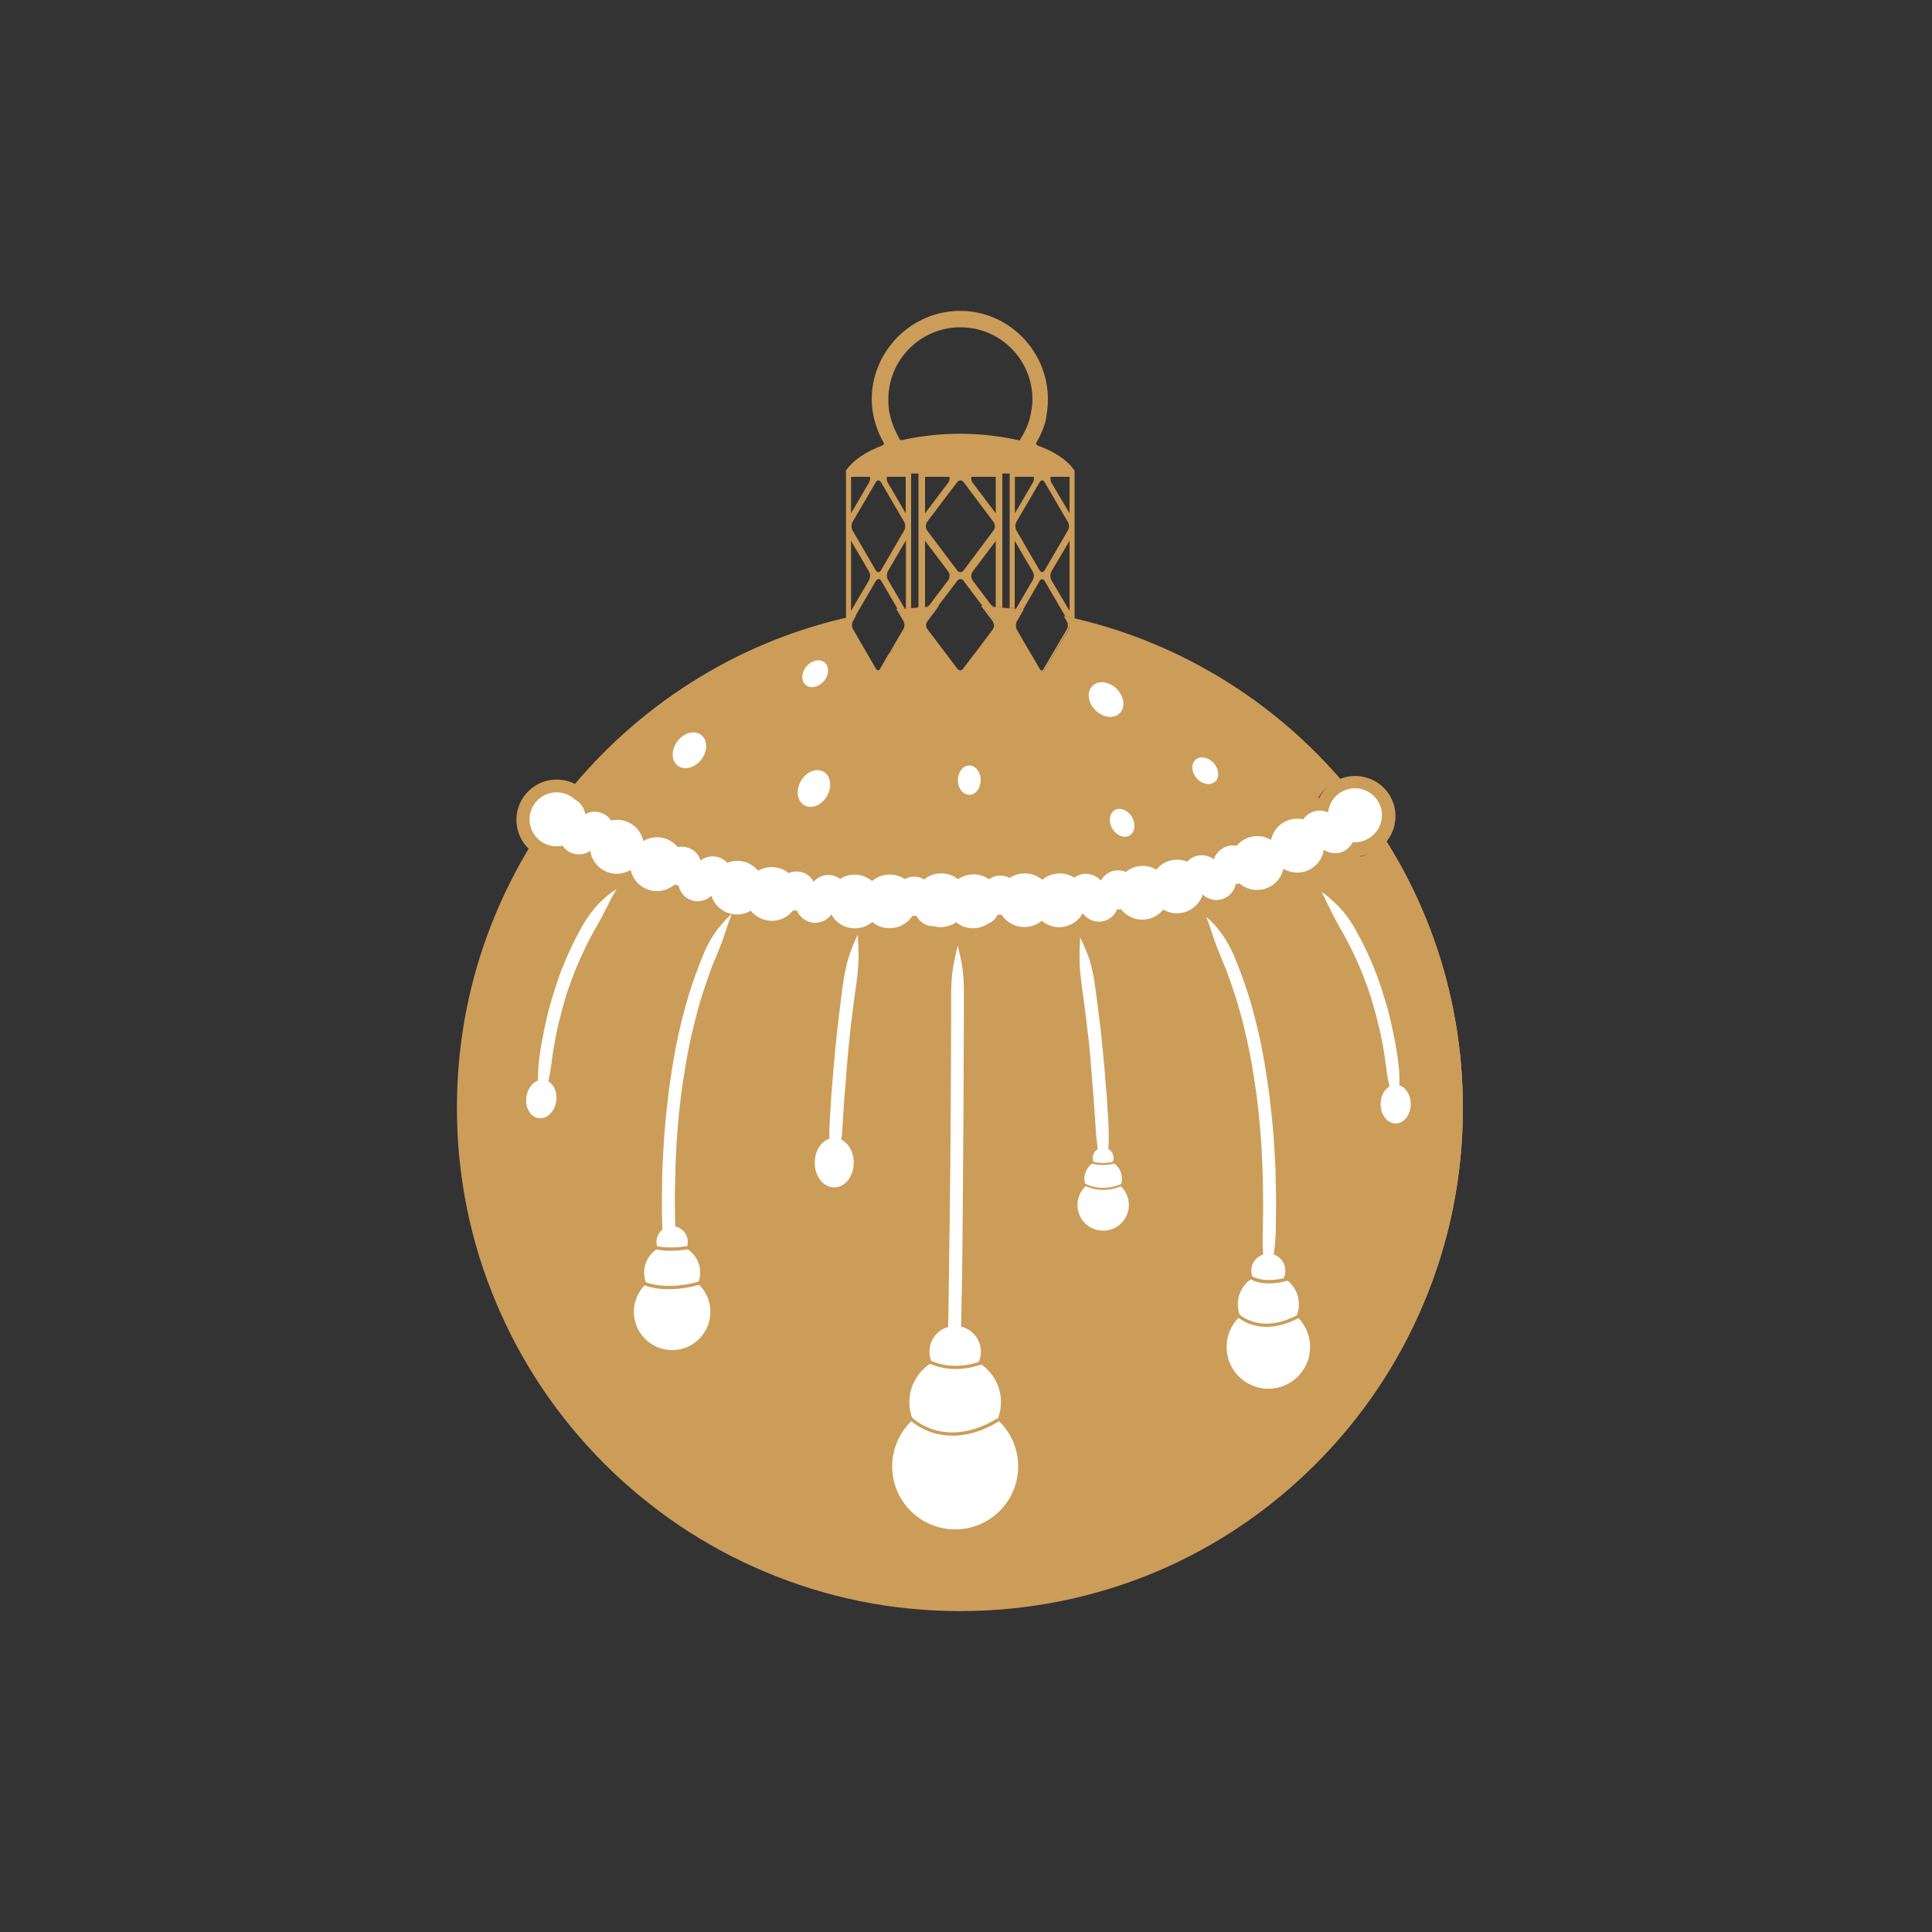 <svg xmlns="http://www.w3.org/2000/svg" xmlns:xlink="http://www.w3.org/1999/xlink" id="Vrstva_1" x="0px" y="0px" viewBox="0 0 1000 1000" style="enable-background:new 0 0 1000 1000;" xml:space="preserve">
<rect x="0" y="0" width="1000" height="1000" fill="#333333" stroke="none"/>
<style type="text/css">
	.st0{fill:#CC9D59;}
	.st1{fill:#A41930;}
	.st2{fill:#FFFFFF;}
</style>
<g>
	<g>
		<path class="st0" d="M555.7,242.9c-3.4-4.7-9.7-9.1-18.6-12.3c-0.7-0.3-1-1.1-0.6-1.7c2.1-3.3,3.4-6.9,4.6-10.4c0,0,0-0.1,0-0.2    c0.8-3.9,1.3-7.8,1.3-11.6c0-25.1-20.4-45.8-45.4-45.8c-25.1,0-45.8,20.7-45.8,45.8c0,3.8,0.6,7.8,1.6,11.4    c1,3.7,2.5,7.5,4.5,10.8c0.4,0.6,0.1,1.4-0.6,1.7c-8.7,3.2-14.9,7.6-18.4,12.3c0,0,0,0.1-0.1,0.1l-0.2,0.3c-0.5,0.8,0.1,1.8,1,1.8    H555c0.9,0,1.5-1,1-1.8L555.7,242.9C555.8,243,555.8,243,555.7,242.9z M533.3,215.4c-1,4.4-2.9,8.3-5.2,12l-0.2,0.6    c-9.2-2.1-19.9-3.5-30.8-3.5c-11,0-21.5,1.3-30.2,3.3c-0.4,0.1-0.8,0-1.1-0.3l0,0c-0.1-0.1-0.1-0.2-0.2-0.3    c-2-3.6-3.8-7.5-4.8-11.8c-0.8-2.8-1-5.7-1-8.6c0-20.7,16.7-37.4,37.4-37.4c20.5,0,37.2,16.7,37.2,37.4    C534.4,209.6,533.9,212.5,533.3,215.4z"></path>
	</g>
	<g>
		<path class="st0" d="M437.9,244.2V320c1.6-0.4,3.2-0.7,4.8-1.1l10.7-18.3c0.1-0.2,0.2-0.3,0.4-0.4c0.1-0.2,0.2-0.2,0.3-0.3    c0.5-0.3,1-0.3,1.4,0c0.1,0.1,0.3,0.2,0.3,0.3c0.1,0.1,0.2,0.3,0.3,0.4l8.5,14.6c1.2-0.2,2.3-0.4,3.5-0.5l-8.5-14.6    c-0.7-1.3-0.7-3.2,0-4.5l9.3-15.9v34.9c0.9-0.2,1.8-0.3,2.7-0.3v-70.3H437.9z M440.5,246.8h9.8c0.2,1.1,0,2.2-0.5,3l-9.3,15.9    V246.8z M449.8,300.3l-9.3,15.9v-36.3l9.3,15.9C450.5,297.1,450.5,299,449.8,300.3z M468,274.6l-12,20.6c-0.8,1.3-1.9,1.3-2.7,0    l-12-20.6c-0.7-1.2-0.7-3.2,0-4.5l12-20.5c0.8-1.3,1.9-1.3,2.7,0l12,20.5C468.7,271.4,468.7,273.4,468,274.6z M468.8,265.7    l-9.3-15.9c-0.5-0.8-0.6-1.9-0.5-3h9.8V265.7z M475.4,244.2v70c1.1-0.1,2.2-0.2,3.4-0.3v-34l12,15.9c0.9,1.3,0.9,3.2,0,4.5    l-10.2,13.5c1.7-0.2,3.4-0.3,5.1-0.3l9.7-12.8c0.1-0.2,0.3-0.3,0.4-0.4c0-0.1,0.1-0.2,0.3-0.2c0.6-0.5,1.3-0.5,1.9-0.2    c0.2,0.1,0.3,0.2,0.4,0.3c0.1,0.1,0.2,0.1,0.2,0.2c0.1,0,0.2,0.1,0.2,0.2v0.1l9.7,12.9c1.7,0,3.4,0.1,5.1,0.3l-10.2-13.5    c-0.9-1.3-0.9-3.2,0-4.5l12-15.9v34c1.2,0.1,2.3,0.2,3.4,0.3v-70H475.4z M478.8,246.8h12.6c0.3,1.1,0,2.2-0.6,3l-12,15.9V246.8z     M514.2,274.6l-15.4,20.6c-1,1.3-2.4,1.3-3.4,0l-15.5-20.6c-0.9-1.2-0.9-3.2,0-4.5l15.5-20.5c1-1.3,2.4-1.3,3.4,0l15.4,20.5    C515.2,271.4,515.2,273.4,514.2,274.6z M515.4,265.7l-12-15.9c-0.6-0.8-0.8-1.9-0.6-3h12.6V265.7z M522.6,244.2v70.3    c0.9,0.1,1.8,0.2,2.6,0.3v-34.9l9.3,15.9c0.8,1.3,0.8,3.2,0,4.5l-8.5,14.6c1.2,0.1,2.4,0.3,3.6,0.5l8.5-14.7    c0.7-1.2,1.9-1.2,2.6,0l10.7,18.3c1.6,0.4,3.2,0.7,4.8,1.1v-75.8H522.6z M525.3,246.8h9.8c0.2,1.1,0,2.2-0.5,3l-9.3,15.9V246.8z     M538.1,295.2l-12-20.6c-0.7-1.2-0.7-3.2,0-4.5l12-20.5c0.8-1.3,1.9-1.3,2.6,0l12,20.5c0.8,1.3,0.8,3.3,0,4.5l-12,20.6    C540,296.4,538.9,296.4,538.1,295.2z M553.6,316.2l-9.4-15.9c-0.7-1.3-0.7-3.2,0-4.5l9.4-15.9V316.2z M553.6,265.7l-9.4-15.9    c-0.4-0.8-0.6-1.9-0.4-3h9.8V265.7z"></path>
		<polygon class="st0" points="448.9,338.7 448.9,338.7 445,332   "></polygon>
		<polygon class="st0" points="464.4,332 460.5,338.7 460.4,338.7   "></polygon>
		<path class="st0" d="M514.4,325.5c0,0.1-0.1,0.2-0.1,0.3l-9.7,12.9h-0.1l9.7-12.9C514.3,325.7,514.3,325.6,514.4,325.5z"></path>
		<path class="st0" d="M514.4,321.6c0-0.1-0.1-0.2-0.2-0.3l-5.5-7.4l5.6,7.4C514.3,321.4,514.4,321.5,514.4,321.6z"></path>
		<polygon class="st0" points="533.7,338.7 533.7,338.7 529.7,332   "></polygon>
		<path class="st0" d="M552.9,321.7c-0.1-0.2-0.1-0.3-0.2-0.4l-1.1-2l1.1,2C552.8,321.4,552.9,321.6,552.9,321.7z"></path>
	</g>
</g>
<g>
	<path class="st0" d="M757.2,573.4c0,143.7-116.5,260.1-260.1,260.1S236.9,717.1,236.9,573.4c0-123.3,85.8-226.6,200.9-253.4   c1.6-0.4,3.2-0.7,4.8-1.1l-0.2,0.4l-1.1,2c-0.7,1.2-0.7,3.2,0,4.4l3.6,6.3l3.9,6.6h0l4.4,7.6c0.8,1.2,2,1.2,2.7,0l4.4-7.6h0.1   l3.9-6.6l3.7-6.3c0.7-1.2,0.7-3.2,0-4.4l-3.3-5.7l-0.2-0.3c1.2-0.2,2.3-0.4,3.5-0.5l0.2,0.3c0.2-0.1,0.5-0.1,0.6-0.1v-0.3   c0.9-0.2,1.8-0.3,2.7-0.3v0.3c1.4-0.2,2.7-0.3,3.9-0.4v-0.3c1.1-0.1,2.2-0.2,3.4-0.3v0.3c0.6-0.1,1.1-0.1,1.6-0.1l0.2-0.3   c1.7-0.2,3.4-0.3,5.1-0.3l-0.2,0.3l-5.6,7.4c-0.9,1.3-0.9,3.2,0,4.5l9.8,12.9l5.7,7.6c0.9,1.3,2.4,1.3,3.4,0l5.8-7.6l9.7-12.9   c0-0.1,0.1-0.2,0.1-0.3c0.2-0.2,0.3-0.5,0.4-0.8c0.2-0.4,0.2-0.8,0.2-1.2c0-0.4-0.1-0.8-0.2-1.2c-0.1-0.3-0.2-0.6-0.4-0.8   c0-0.1-0.1-0.2-0.1-0.3l-5.6-7.4l-0.2-0.3c1.7,0,3.4,0.1,5.1,0.3l0.2,0.3c0.5,0.1,1.1,0.1,1.6,0.2V314c1.2,0.1,2.3,0.2,3.4,0.3v0.3   c1.3,0.1,2.6,0.3,3.9,0.4v-0.3c0.9,0.1,1.8,0.2,2.6,0.3v0.3c0.2,0,0.4,0.1,0.6,0.1l0.2-0.3c1.2,0.1,2.4,0.3,3.6,0.5l-0.1,0.3   l-3.3,5.7c-0.7,1.2-0.7,3.2,0,4.4l3.6,6.3l3.9,6.6h0.1l4.4,7.6c0.7,1.2,1.9,1.2,2.6,0l4.5-7.6l7.6-12.9c0.6-0.9,0.7-2.3,0.4-3.4   c-0.1-0.3-0.2-0.5-0.3-0.7c-0.1-0.2-0.1-0.3-0.2-0.4l-1.1-2h-0.1l-0.2-0.4c1.6,0.4,3.2,0.7,4.8,1.1   C671.3,346.8,757.2,450.1,757.2,573.4z"></path>
	<path class="st0" d="M497,833.9c-35.2,0-69.3-6.9-101.4-20.5c-31-13.1-58.9-31.9-82.8-55.8c-23.9-23.9-42.7-51.8-55.8-82.8   c-13.6-32.1-20.5-66.2-20.5-101.4c0-30.2,5.1-59.8,15.2-87.9c9.8-27.2,23.9-52.5,42.1-75.1c18-22.4,39.5-41.6,63.7-57   c24.7-15.7,51.6-27,80.1-33.6l5.5-1.2l-1.6,2.9c-0.7,1.1-0.7,3,0,4.1l3.6,6.3l3.8,6.5l0.1,0.2l4.4,7.6c0.3,0.5,0.7,0.7,1.1,0.8   c0.4,0,0.8-0.3,1-0.8l4.5-7.8h0.1l7.5-12.8c0.7-1.1,0.7-3,0-4.1l-3.7-6.3l0.4-0.1c1.2-0.2,2.4-0.4,3.5-0.5l0.2,0l0.1,0.3   c0,0,0.1,0,0.1,0v-0.2l0.3,0c0.9-0.2,1.8-0.3,2.7-0.3l0.3,0v0.3l0.1,0c1.1-0.1,2.2-0.2,3.2-0.3v-0.2l0.3,0c1.1-0.1,2.2-0.2,3.4-0.3   l0.3,0v0.2c0.2,0,0.3,0,0.5,0c0.2,0,0.4,0,0.7,0l0.2-0.3l0.1,0c1.7-0.2,3.4-0.3,5.1-0.3l0.6,0l-0.5,0.8l-5.6,7.5   c-0.8,1.1-0.8,3,0,4.1l9.8,12.9l5.7,7.6c0.4,0.5,0.9,0.8,1.4,0.8c0.6,0,1.1-0.3,1.5-0.8l15.5-20.5h0c0,0,0,0,0.1-0.1c0,0,0,0,0-0.1   v-0.1l0.1,0c0.1-0.2,0.2-0.4,0.3-0.7c0.1-0.3,0.2-0.7,0.2-1.1c0-0.4-0.1-0.8-0.2-1c-0.1-0.3-0.2-0.6-0.3-0.8l0-0.1   c0-0.1-0.1-0.1-0.1-0.2l-6.1-8.1h0.6c1.6,0,3.2,0.1,5.1,0.3l0.1,0l0.2,0.3c0.1,0,0.3,0,0.4,0c0.2,0,0.5,0,0.7,0.1v-0.3l0.3,0   c1.2,0,2.3,0.2,3.4,0.3l0.3,0l0,0.2c1.1,0.1,2.2,0.2,3.3,0.3v-0.3l0.3,0c0.9,0.1,1.8,0.2,2.7,0.3l0.3,0v0.2c0,0,0.1,0,0.1,0   l0.1-0.3l0.2,0c1.2,0.1,2.3,0.2,3.6,0.5l0.4,0.1l-0.4,0.6l-3.3,5.7c-0.7,1.1-0.7,3,0,4.1l3.6,6.3l3.8,6.5l0.1,0.2l4.4,7.6   c0.6,1,1.5,1,2,0l12.1-20.6c0.5-0.8,0.6-2.1,0.4-3.1c0-0.1-0.1-0.2-0.1-0.2c0-0.1-0.1-0.2-0.1-0.3c-0.1-0.2-0.1-0.3-0.2-0.4l-1-1.8   l-0.1-0.1l-0.5-0.9l0.7,0.1c0.8,0.2,1.6,0.4,2.4,0.5c0.8,0.2,1.6,0.3,2.3,0.5c28.4,6.6,55.4,17.9,80.1,33.6   c24.3,15.4,45.7,34.6,63.8,57c18.2,22.6,32.4,47.9,42.1,75.1c10.1,28.2,15.2,57.8,15.2,88c0,35.2-6.9,69.3-20.5,101.4   c-13.1,31-31.9,58.9-55.8,82.8c-23.9,23.9-51.8,42.7-82.8,55.8C566.3,827,532.2,833.9,497,833.9z M442.1,319.4l-4.2,0.9   c-28.3,6.6-55.2,17.9-79.9,33.5c-24.2,15.4-45.6,34.5-63.6,56.9c-18.2,22.6-32.3,47.8-42,75c-10.1,28.1-15.2,57.6-15.2,87.7   c0,35.1,6.9,69.1,20.4,101.1c13.1,30.9,31.8,58.7,55.7,82.6c23.9,23.9,51.6,42.6,82.6,55.7c32,13.5,66.1,20.4,101.1,20.4   s69.1-6.9,101.1-20.4c30.9-13.1,58.7-31.8,82.6-55.7c23.9-23.9,42.6-51.6,55.7-82.6c13.5-32,20.4-66.1,20.4-101.1   c0-30.1-5.1-59.7-15.2-87.8c-9.7-27.2-23.9-52.4-42.1-75c-18-22.4-39.4-41.5-63.6-56.9c-24.7-15.6-51.5-26.9-79.9-33.5   c-0.8-0.2-1.6-0.3-2.3-0.5c-0.6-0.1-1.1-0.3-1.7-0.4l1,1.7c0.1,0.1,0.1,0.3,0.2,0.5c0.1,0.1,0.1,0.2,0.1,0.4c0,0.1,0.1,0.2,0.1,0.3   c0.3,1.1,0.2,2.6-0.4,3.6L541,346.4c-0.4,0.7-0.9,1.1-1.5,1.1s-1.1-0.4-1.5-1.1l-4.3-7.5l-0.1-0.1l-3.9-6.6l-3.6-6.3   c-0.8-1.3-0.8-3.4,0-4.7l3.2-5.6c-1-0.2-2-0.3-2.9-0.4l-0.2,0.3l-0.2-0.1c-0.2,0-0.4-0.1-0.5-0.1H525v-0.3c-0.7-0.1-1.3-0.2-2-0.2   v0.3l-0.3,0c-1.3-0.1-2.6-0.3-3.9-0.4l-0.3,0v-0.3c-0.9-0.1-1.8-0.2-2.8-0.2v0.3l-0.4-0.1c-0.3-0.1-0.7-0.1-1-0.1   c-0.2,0-0.4,0-0.6,0l-0.1,0l-0.2-0.2c-1.6-0.1-3-0.2-4.3-0.2l5.5,7.3c0,0,0.1,0.1,0.1,0.2c0.1,0.2,0.2,0.5,0.3,0.8   c0.1,0.3,0.2,0.7,0.2,1.3c0,0.5-0.1,0.9-0.2,1.3c-0.1,0.3-0.2,0.6-0.3,0.8c0,0.1-0.1,0.2-0.1,0.2c0,0,0,0,0,0.1L499,346.5   c-0.5,0.7-1.2,1.1-2,1.1c-0.7,0-1.4-0.4-1.9-1.1l-5.7-7.6l-9.8-12.9c-1-1.4-1-3.5,0-4.8l5.5-7.2c-1.5,0.1-2.9,0.1-4.4,0.3l-0.2,0.3   l-0.1,0c-0.3,0-0.5,0-0.8,0.1c-0.3,0-0.5,0-0.8,0l-0.3,0v-0.3c-0.9,0-1.9,0.1-2.8,0.2v0.3l-0.3,0c-1.1,0.1-2.2,0.2-3.5,0.3   l-0.8,0.1v-0.3c-0.7,0-1.4,0.1-2.1,0.2v0.3h-0.3c-0.1,0-0.3,0-0.5,0.1l-0.2,0.1l-0.2-0.3c-1,0.1-1.9,0.2-2.9,0.4l3.2,5.6   c0.8,1.3,0.8,3.4,0,4.7l-7.6,13.1h0l-4.3,7.5c-0.4,0.7-0.9,1-1.6,1.1c-0.6,0-1.2-0.4-1.6-1l-4.3-7.5l-0.1-0.1l-3.9-6.6l-3.6-6.3   c-0.8-1.3-0.8-3.4,0-4.7L442.1,319.4z"></path>
</g>
<polygon class="st1" points="445,332 448.9,338.7 448.9,338.7 "></polygon>
<polygon class="st1" points="464.4,332 460.5,338.7 460.4,338.7 "></polygon>
<path class="st1" d="M468.1,314.9c0.3-0.1,0.5-0.1,0.8-0.1v0.3c-0.2,0-0.4,0.1-0.6,0.1L468.1,314.9z"></path>
<path class="st1" d="M471.5,314.6c1.3-0.2,2.6-0.3,3.9-0.4v0.3c-1.3,0.1-2.6,0.3-3.9,0.4V314.6z"></path>
<path class="st1" d="M480.4,314.1c-0.6,0.1-1.1,0.1-1.6,0.1V314c0.6-0.1,1.2-0.1,1.8-0.1L480.4,314.1z"></path>
<path class="st1" d="M514.2,325.8c0.1-0.1,0.2-0.2,0.2-0.3C514.4,325.6,514.3,325.7,514.2,325.8l-9.7,12.9h-0.1L514.2,325.8z"></path>
<path class="st1" d="M514.2,321.3l-5.5-7.4L514.2,321.3c0.1,0.1,0.2,0.2,0.2,0.3C514.3,321.5,514.3,321.4,514.2,321.3z"></path>
<path class="st1" d="M513.5,313.9c0.6,0,1.2,0.1,1.8,0.1v0.3c-0.6-0.1-1.1-0.1-1.6-0.2L513.5,313.9z"></path>
<path class="st1" d="M518.7,314.2c1.3,0.1,2.6,0.2,3.9,0.4v0.3c-1.3-0.2-2.6-0.3-3.9-0.4V314.2z"></path>
<path class="st1" d="M525.9,315.2c-0.2-0.1-0.4-0.1-0.6-0.1v-0.3c0.3,0,0.5,0,0.8,0.1L525.9,315.2z"></path>
<polygon class="st1" points="529.7,332 533.7,338.7 533.7,338.7 "></polygon>
<path class="st1" d="M552.9,321.7c-0.1-0.2-0.1-0.3-0.2-0.4l-1.1-2l1.1,2C552.8,321.4,552.9,321.6,552.9,321.7z"></path>
<path class="st1" d="M700,443.8c-11.3,0-20.5-9.2-20.5-20.5c0-11.3,9.2-20.5,20.5-20.5c11.3,0,20.5,9.2,20.5,20.5  C720.5,434.6,711.3,443.8,700,443.8z M700,409.7c-7.5,0-13.6,6.1-13.6,13.6s6.1,13.6,13.6,13.6s13.6-6.1,13.6-13.6  S707.5,409.7,700,409.7z"></path>
<path class="st1" d="M289.5,444.7c-10.8,0-19.6-8.8-19.6-19.6s8.8-19.6,19.6-19.6s19.6,8.8,19.6,19.6S300.3,444.7,289.5,444.7z   M289.5,410.6c-8,0-14.5,6.5-14.5,14.5c0,8,6.5,14.5,14.5,14.5c8,0,14.5-6.5,14.5-14.5C303.9,417.1,297.4,410.6,289.5,410.6z"></path>
<g>
	<circle class="st2" cx="656.5" cy="697.2" r="21.6"></circle>
	<circle class="st2" cx="656.5" cy="657.7" r="8.8"></circle>
	<circle class="st2" cx="656.5" cy="675.1" r="15.8"></circle>
</g>
<g>
	<circle class="st2" cx="347.9" cy="679" r="19.8"></circle>
	<circle class="st2" cx="347.9" cy="642.8" r="8.1"></circle>
	<circle class="st2" cx="347.9" cy="658.7" r="14.5"></circle>
</g>
<ellipse transform="matrix(0.605 -0.796 0.796 0.605 -168.326 437.402)" class="st2" cx="356.9" cy="388.5" rx="10" ry="7.8"></ellipse>
<ellipse transform="matrix(0.139 -0.99 0.99 0.139 -321.697 767.306)" class="st2" cx="280.3" cy="568.6" rx="10" ry="7.8"></ellipse>
<ellipse class="st2" cx="431.8" cy="601.8" rx="10.1" ry="12.8"></ellipse>
<ellipse class="st2" cx="722.4" cy="571.5" rx="7.8" ry="10"></ellipse>
<ellipse transform="matrix(0.707 -0.707 0.707 0.707 -88.334 510.914)" class="st2" cx="572.6" cy="362.1" rx="7.8" ry="10"></ellipse>
<ellipse transform="matrix(0.5 -0.866 0.866 0.5 -142.771 568.921)" class="st2" cx="421.3" cy="408.1" rx="10" ry="7.8"></ellipse>
<ellipse transform="matrix(0.749 -0.662 0.662 0.749 -107.548 513.465)" class="st2" cx="624.1" cy="398.7" rx="5.9" ry="7.6"></ellipse>
<ellipse class="st2" cx="501.7" cy="403.8" rx="5.9" ry="7.6"></ellipse>
<ellipse transform="matrix(0.648 -0.762 0.762 0.648 -117.165 444.118)" class="st2" cx="421.8" cy="348.8" rx="7.6" ry="5.9"></ellipse>
<ellipse transform="matrix(0.866 -0.5 0.5 0.866 -135.114 347.457)" class="st2" cx="580.8" cy="425.9" rx="5.9" ry="7.6"></ellipse>
<g>
	<path class="st0" d="M713.4,415.2c-3.9-6.7-12.4-9-19.1-5.1c-4,2.3-6.4,6.3-6.9,10.6c-2.9-1.3-6.4-1.3-9.4,0.4   c-1.4,0.8-2.6,1.9-3.4,3.2c-3.3-0.8-6.9-0.3-10.1,1.5c-3.5,2-5.8,5.4-6.6,9.1c-3.5-2.1-8-2.6-12.1-1c-2.3,0.9-4.3,2.3-5.7,4.1   c-1.8-0.4-3.8-0.3-5.7,0.5c-3,1.2-5.2,3.6-6.1,6.5c-2.7-2.1-6.4-2.8-9.9-1.5c-1.5,0.6-2.8,1.5-3.9,2.7c-3.2-1.3-6.8-1.4-10.2-0.1   c-2.4,0.9-4.3,2.4-5.8,4.2c-2.7-1.6-6.1-2.3-9.4-1.7c-2.4,0.4-4.6,1.5-6.4,2.9c-1.7-0.7-3.7-1-5.7-0.7c-3.2,0.6-5.8,2.6-7.2,5.2   c-2.3-2.6-5.8-4-9.4-3.4c-1.6,0.3-3.1,0.9-4.3,1.9c-2.8-1.8-6.4-2.7-10-2c-2.5,0.4-4.8,1.5-6.6,3.1c-2.7-2.3-6.3-3.6-10.2-3.3   c-2.5,0.2-4.7,1-6.7,2.3c-1.7-0.9-3.6-1.3-5.6-1.2c-1.9,0.2-3.7,0.8-5.1,1.9c-2-1.4-4.3-2.3-6.9-2.5c-3-0.2-5.8,0.5-8.2,1.9   c-0.3,0.2-0.6,0.3-1,0.5c-2.7-2.1-6.1-3.2-9.8-2.9c-2.9,0.2-5.6,1.4-7.7,3.1c-1.3-0.8-2.8-1.3-4.4-1.4c-2-0.2-3.9,0.3-5.6,1.2   c-1.9-1.3-4.2-2.1-6.7-2.3c-3.8-0.3-7.5,1-10.2,3.3c-1.8-1.5-4.1-2.6-6.6-3.1c-3.6-0.6-7.1,0.2-10,2c-1.2-0.9-2.7-1.6-4.3-1.9   c-3.6-0.6-7.2,0.8-9.4,3.4c-1.4-2.7-4-4.7-7.2-5.2c-2-0.3-4-0.1-5.7,0.7c-1.8-1.5-4-2.5-6.4-2.9c-3.4-0.6-6.7,0.1-9.4,1.7   c-1.5-1.8-3.5-3.3-5.8-4.2c-3.4-1.3-7-1.2-10.2,0.1c-1-1.1-2.3-2.1-3.9-2.7c-3.4-1.3-7.2-0.6-9.9,1.5c-0.9-2.9-3-5.4-6.1-6.5   c-1.9-0.7-3.9-0.8-5.7-0.5c-1.5-1.8-3.4-3.2-5.7-4.1c-4.1-1.6-8.6-1.1-12.1,1c-0.8-3.7-3.1-7-6.6-9.1c-3.2-1.8-6.8-2.3-10.1-1.5   c-0.8-1.3-2-2.4-3.4-3.2c-3.2-1.8-7-1.8-10-0.1c-0.4-3-2.2-5.8-5-7.4c-0.1,0-0.1-0.1-0.2-0.1c-0.8-0.7-1.6-1.4-2.6-1.9   c-6.7-3.9-15.2-1.6-19.1,5.1c-3.9,6.7-1.6,15.2,5.1,19.1c3.2,1.8,6.8,2.3,10.1,1.5c0.8,1.3,2,2.4,3.4,3.2c3.5,2,7.8,1.7,10.9-0.5   c0.6,4,3,7.8,6.8,10c4.5,2.6,9.9,2.4,14.1-0.1c1,4.4,4.1,8.3,8.6,10c5,1.9,10.4,0.8,14.2-2.5c0.7,0.2,1.3,0.4,2,0.5   c0.7,3.3,2.9,6.2,6.3,7.5c3.8,1.5,7.9,0.5,10.7-2.2c1.2,3.9,4.2,7.2,8.3,8.8c4.1,1.6,8.5,1.1,12.1-1c2.1,2.5,5,4.4,8.5,5   c5.3,0.9,10.3-1.2,13.4-5.2c0.7,0.1,1.4,0.2,2,0.1c1.3,3.1,4.1,5.5,7.7,6.2c4,0.7,7.9-1.1,10.1-4.2c2,3.6,5.5,6.3,9.8,7   c4.3,0.7,8.4-0.5,11.4-3.1c2.1,1.8,4.8,3,7.9,3.2c5.3,0.4,10.2-2.2,12.9-6.4c0.7,0.1,1.4,0,2,0c1.6,3,4.6,5.1,8.2,5.4   c0.3,0,0.6,0,0.9,0c1.5,0.4,3.1,0.6,4.7,0.4c2.5-0.2,4.9-1.1,6.8-2.4c2.1,1.7,4.7,2.8,7.6,3c3.3,0.3,6.5-0.7,9.1-2.4   c2.1-0.9,3.8-2.6,4.8-4.6c0.7,0.1,1.4,0.1,2,0c2.7,4.2,7.6,6.8,12.9,6.4c3-0.2,5.7-1.4,7.9-3.2c3.1,2.6,7.2,3.9,11.4,3.1   c4.3-0.8,7.9-3.4,9.8-7c2.2,3.1,6.1,4.9,10.1,4.2c3.6-0.6,6.4-3,7.7-6.2c0.7,0,1.4,0,2-0.1c3.1,3.9,8.2,6.1,13.4,5.2   c3.5-0.6,6.4-2.4,8.5-5c3.5,2.1,7.9,2.6,12.1,1c4.1-1.6,7.1-4.9,8.3-8.8c2.8,2.6,6.9,3.6,10.7,2.2c3.4-1.3,5.7-4.2,6.3-7.5   c0.7-0.1,1.3-0.3,2-0.5c3.8,3.3,9.2,4.4,14.2,2.5c4.5-1.7,7.6-5.6,8.6-10c4.2,2.5,9.6,2.7,14.1,0.1c3.8-2.2,6.2-5.9,6.8-10   c3.1,2.2,7.4,2.5,10.9,0.5c1.8-1.1,3.2-2.6,4.1-4.4c2.7,0.2,5.5-0.4,8-1.8C714.9,430.4,717.2,421.9,713.4,415.2z"></path>
	<path class="st0" d="M442.6,487.8c-1.2,0-2.4-0.1-3.6-0.3c-3.6-0.6-6.8-2.1-9.5-4.3c-3.2,1.5-6.8,2.1-10.4,1.5   c-3.2-0.6-6.1-2-8.4-4c-4.3,2.7-9.5,3.8-14.7,2.9c-3.2-0.6-6.2-1.8-8.7-3.7c-4.3,1.2-8.8,1-13.1-0.6c-3.4-1.3-6.3-3.4-8.5-6.1   c-3.4,0.9-7.1,0.8-10.5-0.6c-3-1.2-5.6-3.1-7.5-5.6c-4.7,1.8-10.1,1.9-15,0c-4.1-1.6-7.5-4.4-9.9-7.9c-4.7,0.8-9.6-0.1-13.8-2.5   c-3.1-1.8-5.7-4.3-7.5-7.3c-3.5,0.4-7.1-0.4-10.3-2.2c-1-0.6-1.9-1.2-2.7-1.9c-3.8,0.1-7.5-0.9-10.8-2.8c-4.8-2.8-8.3-7.3-9.7-12.7   c-1.4-5.4-0.7-11,2.1-15.8c5.7-9.9,18.5-13.4,28.5-7.6c1.1,0.6,2.2,1.4,3.2,2.3c2.1,1.3,3.9,3,5.2,5c3.2-0.2,6.5,0.6,9.4,2.3   c1,0.6,1.9,1.2,2.7,2c3.7-0.1,7.4,0.9,10.7,2.8c2.8,1.6,5.1,3.8,6.9,6.5c3.6-0.6,7.4-0.2,10.9,1.1c2.1,0.8,4.1,2,5.9,3.4   c1.9,0.1,3.8,0.4,5.6,1.1c2.5,0.9,4.6,2.4,6.4,4.3c3.2-0.7,6.5-0.4,9.6,0.8c1.1,0.4,2.1,0.9,3,1.5c3.7-0.6,7.5-0.3,11,1.1   c1.7,0.7,3.4,1.6,4.8,2.6c3-0.8,6.1-1,9.2-0.5c2.3,0.4,4.4,1.2,6.4,2.2c1.9-0.3,3.8-0.3,5.7,0c2.6,0.5,5,1.5,7.1,3   c3-1.3,6.3-1.7,9.6-1.1c1.1,0.2,2.2,0.5,3.2,0.9c3.5-1.3,7.3-1.7,11-1.1c1.9,0.3,3.7,0.9,5.4,1.7c3.3-1.6,7-2.3,10.8-2   c2.3,0.2,4.5,0.7,6.6,1.6c1.8-0.5,3.7-0.7,5.7-0.5c1.1,0.1,2.1,0.3,3.1,0.5c2.4-1.2,5.1-2,7.8-2.2c3.7-0.3,7.3,0.4,10.6,2   c3-1.2,6.2-1.7,9.4-1.4c2.2,0.2,4.4,0.7,6.5,1.6c1.4-0.5,3-0.9,4.5-1c1.9-0.2,3.8,0,5.7,0.5c2.1-0.9,4.3-1.5,6.6-1.6   c3.8-0.3,7.5,0.4,10.8,2c1.7-0.8,3.5-1.4,5.4-1.7c3.8-0.7,7.6-0.3,11,1.1c1-0.4,2.1-0.7,3.2-0.9c3.3-0.6,6.6-0.2,9.6,1.1   c2.1-1.5,4.5-2.5,7.1-3c1.9-0.3,3.8-0.3,5.7,0c2-1.1,4.2-1.9,6.4-2.2c3.1-0.5,6.2-0.4,9.2,0.5c1.5-1.1,3.1-2,4.8-2.6   c3.6-1.4,7.4-1.7,11-1.1c0.9-0.6,2-1.1,3-1.5c3.1-1.2,6.5-1.5,9.6-0.8c1.7-1.9,3.9-3.3,6.4-4.3c1.8-0.7,3.7-1.1,5.6-1.1   c1.7-1.5,3.7-2.6,5.9-3.4c3.5-1.4,7.3-1.7,10.9-1.1c1.8-2.6,4.1-4.9,6.9-6.5c3.3-1.9,7-2.8,10.7-2.8c0.8-0.7,1.8-1.4,2.7-2   c2.5-1.4,5.3-2.2,8.1-2.3c1.8-3.6,4.6-6.7,8.2-8.7c10-5.7,22.7-2.3,28.5,7.6v0c2.8,4.8,3.5,10.4,2.1,15.8   c-1.4,5.4-4.9,9.9-9.7,12.7c-2.4,1.4-5,2.3-7.7,2.6c-1.2,1.4-2.7,2.7-4.4,3.6c-3.1,1.8-6.8,2.5-10.3,2.2c-1.8,3-4.3,5.5-7.5,7.3   c-4.2,2.4-9.1,3.3-13.8,2.5c-2.4,3.5-5.8,6.3-9.9,7.9c-4.9,1.9-10.3,1.8-15,0c-1.9,2.5-4.4,4.4-7.5,5.6c-3.4,1.3-7.1,1.5-10.5,0.6   c-2.2,2.7-5.2,4.8-8.5,6.1c-4.2,1.6-8.8,1.8-13.1,0.6c-2.6,1.9-5.6,3.2-8.7,3.7c-5.2,0.9-10.4-0.2-14.7-2.9c-2.3,2.1-5.2,3.5-8.4,4   c-3.6,0.6-7.2,0.1-10.4-1.5c-2.7,2.2-6,3.7-9.5,4.3c-4.4,0.8-8.8,0.1-12.6-1.8c-2.3,1.1-4.7,1.7-7.3,1.9   c-5.3,0.4-10.4-1.1-14.4-4.3c-0.8,0.6-1.6,1.1-2.5,1.5c-3.8,2.5-8.4,3.7-13,3.3c-2.6-0.2-5-0.9-7.3-2c-1.9,0.8-3.9,1.2-6,1.4   c-2.1,0.2-4.1,0-6.2-0.4c-0.2,0-0.4,0-0.6,0c-3.2-0.3-6.2-1.4-8.7-3.3c-4,3.1-9.1,4.7-14.4,4.3c-2.6-0.2-5-0.9-7.3-1.9   C448.8,487,445.7,487.8,442.6,487.8z M431.2,460.9l5.2,9.4c1,1.9,2.9,3.2,5,3.6c2.1,0.4,4.2-0.2,5.8-1.6l4.4-3.8l4.4,3.7   c1.1,1,2.5,1.5,4,1.6c2.6,0.2,5.1-1,6.5-3.2l2.2-3.5l4.1,0.3c0.2,0,0.5,0,0.7,0l4.7-0.6l2.2,4.2c0.5,1,1.5,1.7,2.7,1.8   c0,0,0.1,0,0.3,0l0.9,0l0.9,0.2c0.8,0.2,1.6,0.3,2.4,0.2c1.3-0.1,2.4-0.5,3.5-1.2l4.2-2.9l4,3.2c1.1,0.9,2.4,1.4,3.8,1.5   c2.1,0.2,3.7-0.6,4.6-1.2l0.5-0.4l0.6-0.3c0.7-0.3,1.2-0.8,1.6-1.5l2.2-4.2l4.7,0.6c0.2,0,0.4,0,0.7,0l4.1-0.3l2.2,3.5   c1.4,2.2,3.9,3.5,6.5,3.2c1.5-0.1,2.9-0.7,4-1.6l4.4-3.7l4.4,3.8c1.6,1.4,3.7,2,5.8,1.6c2.1-0.4,4-1.7,5-3.6l5.2-9.4l-3.5,2.6   l-4-2.6c-1.5-1-3.3-1.3-5.1-1c-1.2,0.2-2.4,0.7-3.3,1.6l-4.4,3.7l-4.4-3.8c-1.4-1.2-3.3-1.8-5.2-1.7c-1.2,0.1-2.4,0.5-3.4,1.2   l-3.4,2.3l-3.6-1.9c-0.6-0.3-1.2-0.4-1.8-0.4c-0.6,0-1.2,0.3-1.7,0.6l-4,2.9l-4-2.8c-1-0.7-2.2-1.2-3.5-1.3c-1.5-0.1-2.9,0.2-4.2,1   l-0.6,0.3c-0.1,0.1-0.2,0.1-0.3,0.2l-4.1,2.5l-3.7-2.9c-1.4-1.1-3.2-1.6-5-1.5c-1.4,0.1-2.8,0.7-3.9,1.6l-3.7,3l-4.1-2.5   c-0.4-0.3-0.9-0.4-1.4-0.5c-0.6,0-1.2,0.1-1.8,0.4l-3.6,1.9l-3.4-2.3c-1-0.7-2.2-1.1-3.4-1.2c-1.9-0.2-3.7,0.4-5.2,1.7l-4.4,3.8   l-4.4-3.7c-1-0.8-2.1-1.3-3.3-1.6c-1.8-0.3-3.6,0.1-5.1,1l-4,2.6L431.2,460.9z M417.1,464.7l1.8,4.4c0.4,1.1,1.4,1.8,2.5,2   c1.5,0.3,2.7-0.5,3.3-1.4l6.3-8.9l-0.1-0.1c-0.4-0.3-0.9-0.5-1.4-0.6c-1.1-0.2-2.3,0.2-3.1,1.1l-6.5,7.5l-4.7-8.7   c-0.5-0.9-1.3-1.5-2.3-1.7c-0.6-0.1-1.2,0-1.8,0.2l-3.8,1.6l-3.2-2.6c-0.9-0.8-2-1.3-3.3-1.5c-2.1-0.4-3.8,0.3-4.8,0.9l-5.1,3   l-3.7-4.6c-0.8-1-1.8-1.7-3-2.2c-1.7-0.6-3.5-0.6-5.2,0l-4.4,1.8l-3-3.3l3.3,10.2c0.7,2.1,2.2,3.7,4.2,4.5c2,0.8,4.3,0.6,6.1-0.5   l5.1-3l3.7,4.6c1.1,1.3,2.6,2.2,4.3,2.5c2.6,0.5,5.2-0.6,6.8-2.6l2.5-3.2l4.1,0.7c0.2,0,0.4,0.1,0.7,0L417.1,464.7z M560,460.2   l6.3,8.9c0.6,0.8,1.8,1.6,3.3,1.4c1.1-0.2,2.1-0.9,2.5-2l1.8-4.4l4.7,0.1c0.2,0,0.4,0,0.7,0l4.1-0.7l2.5,3.2   c1.6,2.1,4.2,3.1,6.8,2.6c1.7-0.3,3.2-1.2,4.3-2.5l3.7-4.6l5.1,3c1.9,1.1,4.1,1.3,6.1,0.5c2-0.8,3.6-2.4,4.2-4.5l3.3-10.2l-3,3.3   l-4.4-1.8c-1.7-0.7-3.5-0.7-5.2,0c-1.2,0.5-2.2,1.2-3,2.2l-3.7,4.6l-5.1-3c-1-0.6-2.7-1.2-4.8-0.9c-1.2,0.2-2.3,0.7-3.3,1.5   l-3.2,2.6l-3.8-1.6c-0.6-0.3-1.2-0.3-1.8-0.2c-1,0.2-1.9,0.8-2.3,1.7l-4.7,8.7l-6.5-7.5c-0.8-0.9-1.9-1.3-3.1-1.1   C561,459.7,560.5,459.9,560,460.2L560,460.2z M347.9,450.1l3.8,1.5c0.2,0.1,0.4,0.1,0.7,0.2l4.7,0.8l0.9,4.7c0.2,1.1,1,2.1,2.1,2.5   c1.4,0.6,2.7,0,3.5-0.7l7.9-7.5l-0.1-0.1c-0.4-0.4-0.8-0.7-1.3-0.9c-1.1-0.4-2.3-0.2-3.2,0.5L359,457l-2.9-9.5c-0.3-1-1-1.8-2-2.1   c-0.6-0.2-1.2-0.3-1.9-0.1l-4,0.8l-2.6-3.2c-0.8-0.9-1.8-1.6-2.9-2.1c-2-0.8-4.3-0.6-6.2,0.5l-4.4,2.6l1.1,5   c0.5,2.3,2.2,4.2,4.4,5.1c2.5,0.9,5.2,0.5,7.2-1.3L347.9,450.1z M619.5,450.9l7.9,7.5c0.7,0.7,2,1.3,3.5,0.7   c1.1-0.4,1.8-1.3,2.1-2.5l0.9-4.7l4.7-0.8c0.2,0,0.4-0.1,0.7-0.2l3.8-1.5l3.1,2.7c2,1.7,4.8,2.2,7.2,1.3c2.2-0.9,3.9-2.8,4.4-5.1   l1.1-5l-4.4-2.6c-1.9-1.1-4.1-1.3-6.2-0.5c-1.1,0.4-2.1,1.1-2.9,2.1l-2.6,3.2l-4-0.8c-0.6-0.1-1.3-0.1-1.9,0.1   c-0.9,0.4-1.7,1.1-2,2.1l-2.9,9.5l-7.9-6.1c-0.9-0.7-2.1-0.9-3.2-0.5C620.4,450.1,620,450.4,619.5,450.9L619.5,450.9z M310.8,428.9   l1.6,10.6c0.3,2.1,1.6,4,3.5,5.1c2.2,1.3,5,1.3,7.2,0l4.4-2.6l-1.1-5c-0.4-2-1.6-3.6-3.4-4.6c-1.6-0.9-3.4-1.2-5.1-0.8l-4.6,1.1   L310.8,428.9z M663.5,441.4l4.4,2.6c2.2,1.3,4.9,1.3,7.2,0c1.9-1.1,3.1-2.9,3.5-5.1l1.6-10.6l-2.4,3.7l-4.7-1.1   c-1.7-0.4-3.6-0.1-5.1,0.8c-1.7,1-2.9,2.6-3.4,4.6L663.5,441.4z M294.5,430.1l2.6,4c0.3,0.4,0.7,0.8,1.1,1c1.3,0.8,2.7,0.4,3.6-0.2   l9-6.2l-0.1-0.1c-0.3-0.4-0.7-0.8-1.1-1.1c-1-0.6-2.2-0.6-3.3,0l-8.7,4.8l-1.4-9.8c-0.1-1-0.7-1.8-1.5-2.3c-0.1,0-0.1-0.1-0.2-0.1   l-0.8-0.4l-0.6-0.6c-0.4-0.4-0.8-0.7-1.3-1c-3.4-2-7.7-0.8-9.7,2.6c-0.9,1.6-1.2,3.6-0.7,5.4c0.5,1.8,1.7,3.4,3.3,4.3   c1.6,0.9,3.4,1.2,5.1,0.8L294.5,430.1z M680.3,428.2l9,6.2c0.8,0.6,2.2,0.9,3.6,0.2c0.7-0.4,1.1-1,1.3-1.4l2-4.2l4.7,0.3   c1.4,0.1,2.8-0.2,4-0.9c1.6-0.9,2.8-2.5,3.3-4.3c0.5-1.8,0.2-3.7-0.7-5.4c-2-3.4-6.3-4.6-9.7-2.6c-2,1.1-3.3,3.1-3.5,5.4l-1,9.5   l-8.7-4c-1-0.5-2.1-0.4-3.1,0.1C681,427.3,680.6,427.6,680.3,428.2L680.3,428.2z"></path>
</g>
<path class="st2" d="M713.4,415c-3.9-6.7-12.4-9-19.1-5.1c-4,2.3-6.4,6.3-6.9,10.6c-2.9-1.3-6.4-1.3-9.4,0.4  c-1.4,0.8-2.6,1.9-3.4,3.2c-3.3-0.8-6.9-0.3-10.1,1.5c-3.5,2-5.8,5.4-6.6,9.1c-3.5-2.1-8-2.6-12.1-1c-2.3,0.9-4.3,2.3-5.7,4.1  c-1.8-0.4-3.8-0.3-5.7,0.5c-3,1.2-5.2,3.6-6.1,6.5c-2.7-2.1-6.4-2.8-9.9-1.5c-1.5,0.6-2.8,1.5-3.9,2.7c-3.2-1.3-6.8-1.4-10.2-0.1  c-2.4,0.9-4.3,2.4-5.8,4.2c-2.7-1.6-6.1-2.3-9.4-1.7c-2.4,0.4-4.6,1.5-6.4,2.9c-1.7-0.7-3.7-1-5.7-0.7c-3.2,0.6-5.8,2.6-7.2,5.2  c-2.3-2.6-5.8-4-9.4-3.4c-1.6,0.3-3.1,0.9-4.3,1.9c-2.8-1.8-6.4-2.7-10-2c-2.5,0.4-4.8,1.5-6.6,3.1c-2.7-2.3-6.3-3.6-10.2-3.3  c-2.5,0.2-4.7,1-6.7,2.3c-1.7-0.9-3.6-1.3-5.6-1.2c-1.9,0.2-3.7,0.8-5.1,1.9c-2-1.4-4.3-2.3-6.9-2.5c-3-0.2-5.8,0.5-8.2,1.9  c-0.3,0.2-0.6,0.3-1,0.5c-2.7-2.1-6.1-3.2-9.8-2.9c-2.9,0.2-5.6,1.4-7.7,3.1c-1.3-0.8-2.8-1.3-4.4-1.4c-2-0.2-3.9,0.3-5.6,1.2  c-1.9-1.3-4.2-2.1-6.7-2.3c-3.8-0.3-7.5,1-10.2,3.3c-1.8-1.5-4.1-2.6-6.6-3.1c-3.6-0.6-7.1,0.2-10,2c-1.2-0.9-2.7-1.6-4.3-1.9  c-3.6-0.6-7.2,0.8-9.4,3.4c-1.4-2.7-4-4.7-7.2-5.2c-2-0.3-4-0.1-5.7,0.7c-1.8-1.5-4-2.5-6.4-2.9c-3.4-0.6-6.7,0.1-9.4,1.7  c-1.5-1.8-3.5-3.3-5.8-4.2c-3.4-1.3-7-1.2-10.2,0.1c-1-1.1-2.3-2.1-3.9-2.7c-3.4-1.3-7.2-0.6-9.9,1.5c-0.9-2.9-3-5.4-6.1-6.5  c-1.9-0.7-3.9-0.8-5.7-0.5c-1.5-1.8-3.4-3.2-5.7-4.1c-4.1-1.6-8.6-1.1-12.1,1c-0.8-3.7-3.1-7-6.6-9.1c-3.2-1.8-6.8-2.3-10.1-1.5  c-0.8-1.3-2-2.4-3.4-3.2c-3.2-1.8-7-1.8-10-0.1c-0.4-3-2.2-5.8-5-7.4c-0.1,0-0.1-0.1-0.2-0.1c-0.8-0.7-1.6-1.4-2.6-1.9  c-6.7-3.9-15.2-1.6-19.1,5.1c-3.9,6.7-1.6,15.2,5.1,19.1c3.2,1.8,6.8,2.3,10.1,1.5c0.8,1.3,2,2.4,3.4,3.2c3.5,2,7.8,1.7,10.9-0.5  c0.6,4,3,7.8,6.8,10c4.5,2.6,9.9,2.4,14.1-0.1c1,4.4,4.1,8.3,8.6,10c5,1.9,10.4,0.8,14.2-2.5c0.7,0.2,1.3,0.4,2,0.5  c0.7,3.3,2.9,6.2,6.3,7.5c3.8,1.5,7.9,0.5,10.7-2.2c1.2,3.9,4.2,7.2,8.3,8.8c4.1,1.6,8.5,1.1,12.1-1c2.1,2.5,5,4.4,8.5,5  c5.3,0.9,10.3-1.2,13.4-5.2c0.7,0.1,1.4,0.2,2,0.1c1.3,3.1,4.1,5.5,7.7,6.2c4,0.7,7.9-1.1,10.1-4.2c2,3.6,5.5,6.3,9.8,7  c4.3,0.7,8.4-0.5,11.4-3.1c2.1,1.8,4.8,3,7.9,3.2c5.3,0.4,10.2-2.2,12.9-6.4c0.7,0.1,1.4,0,2,0c1.6,3,4.6,5.1,8.2,5.4  c0.3,0,0.6,0,0.9,0c1.5,0.4,3.1,0.6,4.7,0.4c2.5-0.2,4.9-1.1,6.8-2.4c2.1,1.7,4.7,2.8,7.6,3c3.3,0.3,6.5-0.7,9.1-2.4  c2.1-0.9,3.8-2.6,4.8-4.6c0.7,0.1,1.4,0.1,2,0c2.7,4.2,7.6,6.8,12.9,6.4c3-0.2,5.7-1.4,7.9-3.2c3.1,2.6,7.2,3.9,11.4,3.1  c4.3-0.8,7.9-3.4,9.8-7c2.2,3.1,6.1,4.9,10.1,4.2c3.6-0.6,6.4-3,7.7-6.2c0.7,0,1.4,0,2-0.1c3.1,3.9,8.2,6.1,13.4,5.2  c3.5-0.6,6.4-2.4,8.5-5c3.5,2.1,7.9,2.6,12.1,1c4.1-1.6,7.1-4.9,8.3-8.8c2.8,2.6,6.9,3.6,10.7,2.2c3.4-1.3,5.7-4.2,6.3-7.5  c0.7-0.1,1.3-0.3,2-0.5c3.8,3.3,9.2,4.4,14.2,2.5c4.5-1.7,7.6-5.6,8.6-10c4.2,2.5,9.6,2.7,14.1,0.1c3.8-2.2,6.2-5.9,6.8-10  c3.1,2.2,7.4,2.5,10.9,0.5c1.8-1.1,3.2-2.6,4.1-4.4c2.7,0.2,5.5-0.4,8-1.8C715,430.2,717.3,421.6,713.4,415z"></path>
<g>
	<path class="st2" d="M319.1,460.2c-1.9,1.2-3.5,2.4-5.1,3.7c-1.5,1.3-2.9,2.6-4.3,4c-2.7,2.9-5.2,6.2-7.9,10.7   c-0.5,0.8-1,1.8-1.8,3.3c-0.4,0.7-0.9,1.6-1.4,2.6c-0.5,1-1.1,2.2-1.8,3.5c-1.6,3.3-4.2,9-6.1,13.9c-0.5,1.2-0.9,2.4-1.3,3.5   c-0.4,1.1-0.8,2.1-1,2.9c-0.6,1.7-0.9,2.7-0.9,2.7s-0.3,0.9-0.7,2.3c-0.4,1.4-1.1,3.4-1.7,5.6c-0.3,1.1-0.6,2.3-1,3.5   c-0.3,1.2-0.6,2.4-0.9,3.7c-0.2,0.6-0.3,1.2-0.4,1.8c-0.1,0.6-0.3,1.2-0.4,1.8c-0.3,1.1-0.5,2.2-0.7,3.2c-0.8,3.9-1.4,7.1-1.8,9.6   c-0.2,1.3-0.4,2.4-0.5,3.3c-0.1,0.9-0.2,1.7-0.3,2.4c-0.2,1.3-0.3,2.5-0.4,3.7c-0.1,1.2-0.1,2.3-0.2,3.4c-0.1,2.2-0.1,4.2,0.1,6.1   c0.2,1.9,0.3,3.8,0.6,5.8c0.3,1.9,0.7,4,1.1,6.1c0.6-2.1,1.2-4.1,1.7-6c0.5-1.9,1-3.7,1.4-5.6c0.4-1.9,0.8-3.8,1.2-5.8   c0.2-1,0.3-2.1,0.5-3.2c0.2-1.1,0.4-2.3,0.5-3.6c0.1-0.6,0.2-1.4,0.3-2.3c0.1-0.9,0.3-2,0.5-3.2c0.4-2.5,1-5.5,1.7-9.3   c0.2-1,0.4-2,0.7-3.1c0.1-0.6,0.2-1.1,0.4-1.7c0.1-0.6,0.3-1.2,0.4-1.7c0.3-1.2,0.6-2.4,0.9-3.5c0.3-1.2,0.6-2.3,0.9-3.4   c0.6-2.2,1.2-4.1,1.6-5.5c0.4-1.4,0.7-2.2,0.7-2.2s0.3-1,0.9-2.6c0.3-0.8,0.6-1.7,1-2.8c0.4-1,0.8-2.2,1.3-3.4   c1.8-4.8,4.3-10.2,5.8-13.4c0.6-1.3,1.2-2.4,1.7-3.4c0.5-1,0.9-1.8,1.3-2.5c0.8-1.4,1.3-2.4,1.7-3.1c2.5-4.4,4.4-7.8,6.1-11.2   c0.9-1.7,1.7-3.4,2.5-5.1C317.1,463.9,318,462.1,319.1,460.2z"></path>
	<path class="st2" d="M444,483.7c-1.9,4-3.3,7.4-4.5,11.1c-1.2,3.7-2.1,7.7-2.9,12.8c-0.3,1.7-0.7,4.6-1.4,10.4   c-0.2,1.9-0.6,4.4-0.9,7.2c-0.3,2.7-0.6,5.7-1,8.4c-0.5,5.4-1,9.9-1,9.9s-0.1,0.9-0.2,2.5c-0.1,1.5-0.3,3.7-0.6,6.1   c-0.2,2.4-0.4,5.1-0.6,7.6c-0.2,2.6-0.4,5.1-0.6,7.2c-0.5,7.9-0.8,12.8-0.9,15.3c-0.2,5.2-0.2,9.2,0.3,13.1c0.4,3.9,1.1,7.5,2,11.8   c1.2-4.3,2.2-7.8,2.9-11.6c0.7-3.8,1.3-7.8,1.5-12.9c0.1-2.5,0.5-7.4,1-15.2c0.2-2.1,0.4-4.6,0.6-7.1c0.2-2.6,0.4-5.2,0.6-7.6   c0.2-2.4,0.4-4.5,0.5-6c0.1-1.5,0.2-2.5,0.2-2.5s0.5-4.5,1-9.8c0.3-2.7,0.6-5.6,1-8.3c0.3-2.7,0.6-5.2,0.9-7.1   c0.8-5.8,1.1-8.6,1.4-10.3c0.7-5.1,1-9.1,1.1-12.9C444.4,491.8,444.2,488.2,444,483.7z"></path>
	<path class="st2" d="M495.7,489.5c-2.1,8.6-3.3,14.4-3.4,24.7c0,1.7,0,4.6,0,10.5c0,11.5-0.1,30.9-0.2,47.5   c-0.1,16.5-0.2,30.2-0.2,30.2s-0.1,11.4-0.3,26c-0.2,14.6-0.4,32.4-0.6,45c-0.1,7.9-0.2,12.7-0.3,15.3c-0.2,10.3,0.8,16.1,2.7,24.8   c2.4-8.5,3.7-14.4,4-24.6c0.1-2.5,0.2-7.4,0.3-15.3c0.3-12.7,0.5-30.5,0.6-45.1c0.1-14.6,0.2-26,0.2-26s0.1-13.7,0.2-30.2   c0.1-16.5,0.1-36,0.2-47.5c0-5.9,0-8.7,0-10.5C499,504,497.9,498.1,495.7,489.5z"></path>
	<path class="st2" d="M378.8,473.1c-1.7,1.4-3.2,2.9-4.5,4.4c-1.3,1.5-2.6,3-3.7,4.6c-2.3,3.2-4.4,6.8-6.4,11.6   c-0.3,0.8-0.8,1.9-1.4,3.5c-0.3,0.8-0.7,1.7-1.1,2.8c-0.4,1.1-0.8,2.3-1.4,3.7c-1.6,4.4-3.6,10.3-5.4,16.8   c-1.8,6.5-3.5,13.5-4.8,20.1c-0.4,1.6-0.6,3.2-0.9,4.8c-0.3,1.5-0.6,3-0.8,4.5c-0.5,2.9-0.9,5.4-1.2,7.6c-0.6,4.4-1,7.1-1,7.1   s-0.1,0.6-0.2,1.6c-0.1,1-0.3,2.5-0.5,4.4c-0.5,3.7-1,8.9-1.5,14.8c-0.2,2.9-0.4,6-0.6,9.1c-0.2,3.1-0.3,6.3-0.5,9.5   c-0.1,3.1-0.2,6.2-0.2,9.2c-0.1,2.9,0,5.7-0.1,8.3c0,4,0,7.2,0.1,9.7c0.1,2.5,0.1,4.4,0.1,5.7c0.2,5.2,0.7,9.2,1.4,13   c0.8,3.8,1.8,7.4,3.2,11.6c0.8-4.4,1.4-8,1.7-11.8c0.4-3.8,0.5-7.8,0.4-13c0-1.3,0-3.1-0.1-5.6c0-2.5-0.1-5.7-0.1-9.6   c0-2.5,0-5.3,0.1-8.2c0.1-2.9,0.2-6,0.2-9.1c0.1-3.1,0.3-6.2,0.4-9.3c0.2-3.1,0.4-6.1,0.6-9c0.5-5.7,0.9-10.9,1.4-14.5   c0.2-1.8,0.4-3.3,0.5-4.3c0.1-1,0.2-1.6,0.2-1.6s0.4-2.7,1-7c0.3-2.1,0.8-4.7,1.2-7.5c0.3-1.4,0.5-2.9,0.8-4.4   c0.3-1.5,0.6-3.1,0.9-4.7c1.3-6.4,3-13.3,4.7-19.6c1.7-6.3,3.7-12.1,5.2-16.4c0.5-1.4,0.9-2.6,1.3-3.6c0.4-1,0.7-1.9,1-2.7   c0.6-1.5,1-2.6,1.4-3.3c1.9-4.7,3.4-8.3,4.6-11.9c0.6-1.8,1.2-3.6,1.8-5.4C377.3,477.1,377.9,475.2,378.8,473.1z"></path>
	<path class="st2" d="M684,461.7c1.1,1.9,2,3.7,2.8,5.5c0.9,1.7,1.7,3.4,2.5,5.1c1.7,3.4,3.6,6.8,6.1,11.2c0.4,0.7,1,1.7,1.7,3.1   c0.4,0.7,0.8,1.5,1.3,2.5c0.5,1,1.1,2.1,1.7,3.4c1.6,3.2,4,8.6,5.8,13.4c0.5,1.2,0.9,2.3,1.3,3.4c0.4,1,0.7,2,1,2.8   c0.5,1.6,0.9,2.6,0.9,2.6s0.3,0.8,0.7,2.2c0.4,1.4,1,3.3,1.6,5.5c0.3,1.1,0.6,2.2,0.9,3.4c0.3,1.2,0.6,2.4,0.9,3.5   c0.1,0.6,0.3,1.2,0.4,1.7c0.1,0.6,0.3,1.1,0.4,1.7c0.2,1.1,0.5,2.2,0.7,3.1c0.8,3.8,1.4,6.9,1.7,9.3c0.2,1.2,0.4,2.3,0.5,3.2   c0.1,0.9,0.2,1.7,0.3,2.3c0.2,1.3,0.4,2.4,0.5,3.6c0.2,1.1,0.3,2.2,0.5,3.2c0.4,2.1,0.8,4,1.2,5.8c0.4,1.9,0.9,3.7,1.4,5.6   c0.5,1.9,1.1,3.8,1.7,6c0.4-2.2,0.8-4.2,1.1-6.1c0.3-1.9,0.5-3.8,0.6-5.8c0.2-1.9,0.2-3.9,0.1-6.1c0-1.1-0.1-2.2-0.2-3.4   c-0.1-1.2-0.3-2.4-0.4-3.7c-0.1-0.6-0.2-1.4-0.3-2.4c-0.1-0.9-0.3-2-0.5-3.3c-0.4-2.5-1-5.7-1.8-9.6c-0.2-1-0.5-2.1-0.7-3.2   c-0.1-0.6-0.3-1.2-0.4-1.8c-0.1-0.6-0.3-1.2-0.4-1.8c-0.3-1.2-0.6-2.4-0.9-3.7c-0.3-1.2-0.7-2.4-1-3.5c-0.6-2.2-1.3-4.2-1.7-5.6   c-0.4-1.4-0.7-2.3-0.7-2.3s-0.3-1-0.9-2.7c-0.3-0.8-0.6-1.8-1-2.9c-0.4-1.1-0.8-2.3-1.3-3.5c-1.9-4.9-4.4-10.6-6.1-13.9   c-0.6-1.4-1.3-2.5-1.8-3.5c-0.5-1-1-1.9-1.4-2.6c-0.8-1.5-1.4-2.5-1.8-3.3c-2.7-4.5-5.2-7.9-7.9-10.7c-1.4-1.4-2.8-2.7-4.3-4   C687.5,464.1,685.9,462.9,684,461.7z"></path>
	<path class="st2" d="M559.1,485.2c-0.2,4.4-0.4,8.1-0.3,11.9c0.1,3.8,0.4,7.8,1.1,12.9c0.2,1.7,0.6,4.5,1.4,10.3   c0.2,1.9,0.5,4.4,0.9,7.1c0.3,2.7,0.6,5.6,1,8.3c0.6,5.4,1,9.8,1,9.8s0.1,0.9,0.2,2.5c0.1,1.5,0.3,3.7,0.5,6c0.2,2.4,0.4,5,0.6,7.6   c0.2,2.6,0.4,5.1,0.6,7.1c0.5,7.8,0.9,12.7,1,15.2c0.3,5.1,0.8,9.1,1.5,12.9c0.7,3.8,1.7,7.4,2.9,11.6c0.9-4.3,1.6-8,2-11.8   c0.4-3.9,0.5-7.9,0.3-13.1c-0.1-2.6-0.4-7.4-0.9-15.3c-0.2-2.1-0.4-4.6-0.6-7.2c-0.2-2.6-0.4-5.2-0.6-7.6c-0.2-2.4-0.4-4.5-0.6-6.1   c-0.1-1.5-0.2-2.5-0.2-2.5s-0.5-4.5-1-9.9c-0.3-2.7-0.6-5.7-1-8.4c-0.3-2.7-0.7-5.3-0.9-7.2c-0.8-5.9-1.2-8.7-1.4-10.4   c-0.8-5.1-1.7-9.1-2.9-12.8C562.5,492.7,561,489.2,559.1,485.2z"></path>
	<path class="st2" d="M624.4,474.6c0.8,2,1.5,4,2.1,5.8c0.6,1.8,1.2,3.6,1.8,5.4c1.2,3.6,2.7,7.3,4.6,11.9c0.3,0.8,0.8,1.8,1.4,3.3   c0.3,0.8,0.6,1.6,1,2.7c0.4,1,0.8,2.2,1.3,3.6c1.5,4.3,3.5,10,5.2,16.4c1.8,6.3,3.4,13.2,4.7,19.6c0.4,1.6,0.6,3.2,0.9,4.7   c0.3,1.5,0.6,3,0.8,4.4c0.5,2.8,0.9,5.3,1.2,7.5c0.6,4.3,1,7,1,7s0.1,0.6,0.2,1.6c0.1,1,0.3,2.5,0.5,4.3c0.5,3.7,0.9,8.8,1.4,14.5   c0.2,2.9,0.4,5.9,0.6,9c0.1,3.1,0.3,6.2,0.4,9.3c0.1,3.1,0.2,6.2,0.2,9.1c0.1,2.9,0,5.7,0.1,8.2c0,3.9,0,7.1-0.1,9.6   c0,2.5-0.1,4.3-0.1,5.6c-0.2,5.1,0,9.1,0.4,13c0.3,3.8,0.9,7.5,1.7,11.8c1.3-4.2,2.4-7.8,3.2-11.6c0.7-3.8,1.2-7.8,1.4-13   c0-1.3,0.1-3.1,0.1-5.7c0-2.5,0.1-5.7,0.1-9.7c0-2.5,0-5.3-0.1-8.3c-0.1-2.9-0.2-6-0.2-9.2c-0.2-3.1-0.3-6.3-0.5-9.5   c-0.2-3.1-0.4-6.2-0.6-9.1c-0.5-5.8-1-11-1.5-14.8c-0.2-1.9-0.4-3.4-0.5-4.4c-0.1-1-0.2-1.6-0.2-1.6s-0.4-2.7-1-7.1   c-0.4-2.2-0.8-4.8-1.2-7.6c-0.3-1.4-0.5-2.9-0.8-4.5c-0.3-1.5-0.6-3.2-0.9-4.8c-1.3-6.5-3-13.6-4.8-20.1   c-1.8-6.5-3.8-12.4-5.4-16.8c-0.5-1.4-1-2.6-1.4-3.7c-0.4-1.1-0.8-2-1.1-2.8c-0.6-1.6-1.1-2.6-1.4-3.5c-2.1-4.8-4.1-8.4-6.4-11.6   c-1.2-1.6-2.4-3.1-3.7-4.6C627.5,477.5,626.1,476,624.4,474.6z"></path>
</g>
<g>
	<circle class="st2" cx="494.4" cy="759" r="32.6"></circle>
	<circle class="st2" cx="494.4" cy="699.6" r="13.3"></circle>
	<circle class="st2" cx="494.4" cy="725.7" r="23.7"></circle>
</g>
<path class="st0" d="M493,743.1c-3.7,0-6.9-0.6-9.5-1.3c-7.9-2.3-12.3-6.7-12.5-6.8l1.2-1.2c0,0,4.3,4.3,11.8,6.4  c9.9,2.8,21,0.8,32.1-6l0.9,1.5C507.7,741.4,499.6,743.1,493,743.1z"></path>
<path class="st0" d="M494.7,708.6c-3.7,0-6.9-0.6-9.5-1.3c-7.9-2.3-12.3-6.7-12.5-6.8l1.2-1.2c0,0,4.3,4.3,11.8,6.4  c9.9,2.8,21,0.8,32.1-6l0.9,1.5C509.5,706.8,501.3,708.6,494.7,708.6z"></path>
<g>
	<circle class="st2" cx="571" cy="623.7" r="13.3"></circle>
	<circle class="st2" cx="571" cy="599.4" r="5.4"></circle>
	<circle class="st2" cx="571" cy="610.1" r="9.7"></circle>
</g>
<path class="st0" d="M570.9,615.9c-2.3,0-4.2-0.3-5.8-0.8c-4.8-1.4-7.5-4.1-7.6-4.2l0.7-0.7c0,0,2.6,2.6,7.2,3.9  c6.1,1.7,12.9,0.5,19.7-3.7l0.5,0.9C579.9,614.8,574.9,615.9,570.9,615.9z"></path>
<path class="st0" d="M570.9,603c-2.3,0-4.2-0.3-5.8-0.8c-4.8-1.4-7.5-4.1-7.6-4.2l0.7-0.7c0,0,2.6,2.6,7.2,3.9  c6.1,1.7,12.9,0.5,19.7-3.7l0.5,0.9C580,601.9,575,603,570.9,603z"></path>
<path class="st0" d="M655.5,686.8c-2.6,0-4.8-0.4-6.6-0.9c-5.6-1.5-8.6-4.4-8.7-4.5l1.2-1.2l-0.6,0.6l0.6-0.6  c0.5,0.4,11.4,10.8,30.7,0.1l0.8,1.5C666,685.6,660.2,686.8,655.5,686.8z"></path>
<path class="st0" d="M656.8,664.3c-6.5,0-9.5-2.2-9.6-2.3l1-1.4l-0.5,0.7l0.5-0.7c0.1,0,6,4.3,19.7,0.1l0.5,1.6  C663.7,663.8,659.9,664.3,656.8,664.3z"></path>
<path class="st0" d="M346.2,667.3c-10.9,0-16.4-3.8-16.8-4l1-1.4c0.1,0.1,12.2,8.3,36.2-0.1l0.6,1.6  C358.8,666.3,351.8,667.3,346.2,667.3z"></path>
<path class="st0" d="M347.2,647.4c-10.9,0-16.4-3.8-16.8-4l1-1.4c0.1,0.1,12.2,8.3,36.2-0.1l0.6,1.6  C359.8,646.4,352.8,647.4,347.2,647.4z"></path>
</svg>